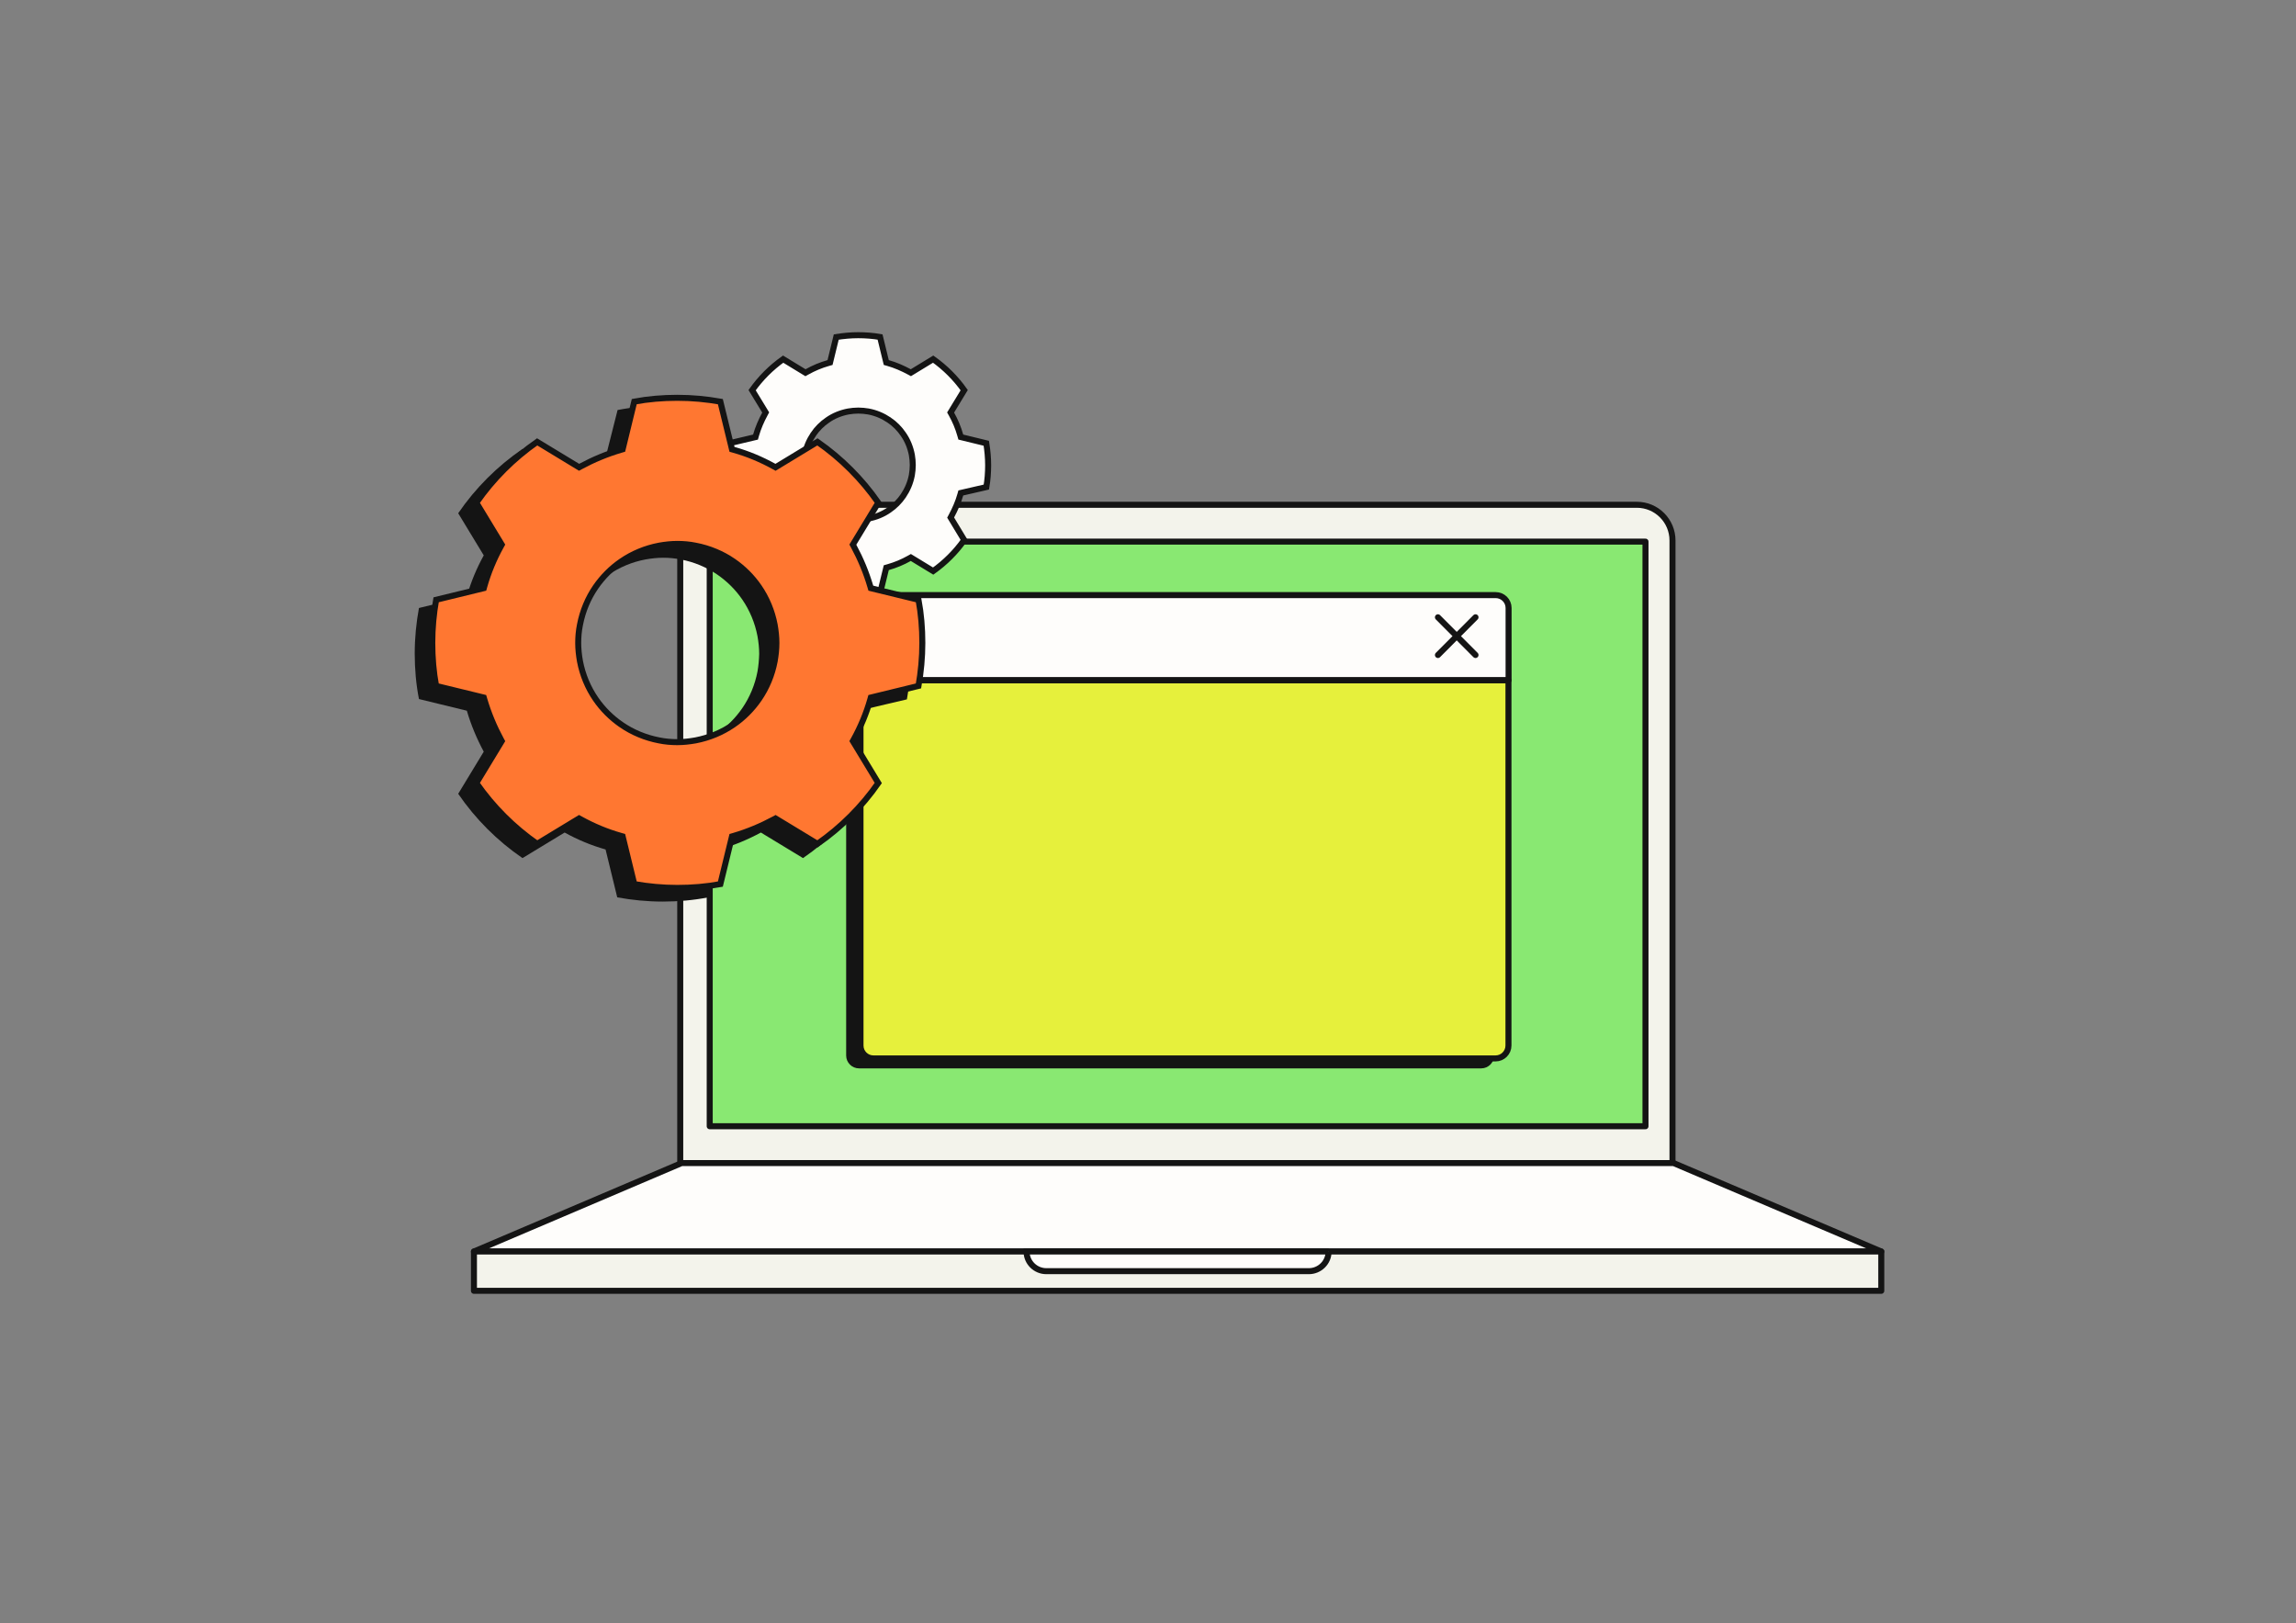 <svg width="382" height="270" viewBox="0 0 382 270" fill="none" xmlns="http://www.w3.org/2000/svg">
<rect x="0" y="0" width="382" height="270" fill="#808080" stroke="none"/>
<path d="M113.176 193.488V89.912C113.176 86.635 115.83 83.974 119.099 83.974H272.341C275.61 83.974 278.264 86.635 278.264 89.912V193.488H113.176Z" fill="#F3F3EB" stroke="#141414" stroke-linejoin="round"/>
<path d="M273.77 90.104H118.08V187.359H273.77V90.104Z" fill="#89E872" stroke="#141414" stroke-linejoin="round"/>
<path d="M313 208.199H78.852L113.395 193.488H278.456L313 208.199Z" fill="#FEFDFB" stroke="#141414" stroke-linejoin="round"/>
<path d="M313 208.199H78.852V214.737H313V208.199Z" fill="#F3F3EB" stroke="#141414" stroke-linejoin="round"/>
<path d="M221.046 208.199C221.046 210.004 219.572 211.468 217.755 211.468H174.086C172.269 211.468 170.795 210.004 170.795 208.199H221.057H221.046Z" fill="#FEFDFB" stroke="#141414"/>
<path d="M248.606 102.8C248.606 101.607 247.634 100.657 246.463 100.657H142.946C141.753 100.657 140.803 101.629 140.803 102.8V114.82H248.606V102.8Z" fill="#141414"/>
<path d="M140.781 114.82V175.589C140.781 176.782 141.753 177.732 142.925 177.732H246.442C247.635 177.732 248.585 176.76 248.585 175.589V114.82H140.781Z" fill="#141414"/>
<path d="M251 101.119C251 99.939 250.017 99 248.833 99H144.167C142.961 99 142 99.961 142 101.119V113H251V101.119Z" fill="#FEFDFB"/>
<path d="M143.168 113.163V173.932C143.168 175.125 144.14 176.075 145.311 176.075H248.828C250.021 176.075 250.972 175.103 250.972 173.932V113.163H143.168Z" fill="#E6F03C"/>
<path d="M250.993 101.143C250.993 99.95 250.021 99 248.85 99H145.333C144.14 99 143.189 99.972 143.189 101.143V113.163H250.993V101.143Z" stroke="#141414" stroke-linecap="round" stroke-linejoin="round"/>
<path d="M143.168 113.163V173.932C143.168 175.125 144.14 176.075 145.311 176.075H248.828C250.021 176.075 250.972 175.103 250.972 173.932V113.163H143.168Z" stroke="#141414" stroke-linecap="round" stroke-linejoin="round"/>
<path d="M239.238 108.965L245.491 102.69" stroke="#141414" stroke-linecap="round" stroke-linejoin="round"/>
<path d="M239.238 102.69L245.491 108.965" stroke="#141414" stroke-linecap="round" stroke-linejoin="round"/>
<path d="M159.777 72.429L159.856 72.709L160.14 72.778L164.097 73.742C164.287 74.939 164.403 76.154 164.403 77.388C164.403 78.628 164.31 79.841 164.104 81.028L160.146 81.939L159.857 82.005L159.777 82.29C159.423 83.541 158.905 84.717 158.297 85.849L158.163 86.1L158.31 86.344L160.422 89.838C159.002 91.84 157.259 93.583 155.257 95.003L151.792 92.893L151.542 92.741L151.287 92.884C150.167 93.512 148.993 94.004 147.736 94.359L147.456 94.438L147.387 94.722L146.423 98.679C145.226 98.869 144.011 98.985 142.777 98.985C141.535 98.985 140.321 98.891 139.133 98.685L138.168 94.722L138.099 94.438L137.818 94.359C136.568 94.005 135.391 93.487 134.26 92.879L134.007 92.744L133.763 92.893L130.298 95.003C128.296 93.583 126.554 91.841 125.134 89.839L127.244 86.374L127.396 86.124L127.253 85.869C126.625 84.749 126.133 83.575 125.778 82.319L125.699 82.038L125.415 81.969L121.458 81.005C121.268 79.808 121.152 78.594 121.152 77.359C121.152 76.118 121.245 74.904 121.451 73.717L125.412 72.779L125.698 72.712L125.778 72.429C126.132 71.178 126.65 70.002 127.258 68.87L127.393 68.618L127.244 68.373L125.134 64.908C126.554 62.907 128.296 61.164 130.298 59.744L133.763 61.854L134.013 62.006L134.268 61.863C135.388 61.235 136.562 60.743 137.818 60.388L138.099 60.309L138.168 60.025L139.132 56.068C140.329 55.878 141.543 55.763 142.777 55.763C144.02 55.763 145.234 55.856 146.422 56.062L147.387 60.025L147.456 60.309L147.736 60.388C148.987 60.742 150.163 61.26 151.295 61.868L151.548 62.003L151.792 61.854L155.257 59.744C157.258 61.164 159.001 62.907 160.421 64.908L158.311 68.373L158.159 68.623L158.302 68.878C158.93 69.998 159.422 71.172 159.777 72.429ZM151.714 79.027L151.714 79.027L151.715 79.018C151.803 78.492 151.863 77.928 151.863 77.359C151.863 76.79 151.803 76.227 151.715 75.701L151.715 75.701L151.713 75.69C151.477 74.447 151.002 73.254 150.282 72.234C149.656 71.31 148.852 70.506 147.928 69.88L147.927 69.88C146.918 69.197 145.756 68.69 144.473 68.451L144.473 68.451L144.464 68.45C143.938 68.362 143.375 68.302 142.806 68.302C142.237 68.302 141.674 68.362 141.147 68.45L141.147 68.45L141.136 68.452C139.893 68.688 138.701 69.163 137.68 69.883C136.756 70.509 135.952 71.314 135.326 72.237L135.326 72.238C134.643 73.247 134.136 74.409 133.897 75.692L133.897 75.692L133.896 75.701C133.808 76.227 133.748 76.79 133.748 77.359C133.748 77.928 133.808 78.492 133.896 79.018L133.896 79.018L133.898 79.029C134.135 80.272 134.609 81.465 135.329 82.486C135.955 83.409 136.76 84.213 137.684 84.839L137.684 84.839C138.693 85.522 139.855 86.029 141.138 86.268L141.138 86.268L141.147 86.269C141.674 86.357 142.237 86.417 142.806 86.417C143.375 86.417 143.938 86.357 144.464 86.269L144.464 86.269L144.476 86.267C145.718 86.031 146.911 85.556 147.932 84.836C148.855 84.21 149.659 83.405 150.285 82.481L150.285 82.481C150.968 81.472 151.475 80.31 151.714 79.027Z" fill="#FEFDFB" stroke="#141414"/>
<path d="M150.885 116.346C151.336 113.897 151.589 111.363 151.589 108.774C151.589 106.184 151.364 103.651 150.885 101.202L142.919 99.259C142.216 96.867 141.258 94.587 140.104 92.447L144.355 85.438C141.484 81.244 137.852 77.613 133.658 74.742L126.649 78.992C124.51 77.81 122.23 76.853 119.837 76.177L117.895 68.211C115.446 67.761 112.912 67.507 110.323 67.507C107.733 67.507 105.2 67.733 102.751 68.211L100.752 76.121C98.359 76.825 96.079 77.782 93.94 78.936L86.931 74.685C82.737 77.556 79.106 81.188 76.234 85.382L80.485 92.391C79.302 94.53 78.346 96.81 77.67 99.203L69.704 101.145C69.253 103.594 69 106.128 69 108.717C69 111.307 69.225 113.84 69.704 116.289L77.67 118.232C78.374 120.624 79.331 122.904 80.485 125.044L76.234 132.053C79.106 136.247 82.737 139.878 86.931 142.75L93.94 138.499C96.079 139.681 98.359 140.638 100.752 141.314L102.694 149.28C105.143 149.73 107.677 149.984 110.266 149.984C112.856 149.984 115.39 149.759 117.839 149.28L119.781 141.314C122.173 140.61 124.454 139.653 126.593 138.499L133.602 142.75C137.796 139.878 141.427 136.247 144.299 132.053L140.048 125.044C141.23 122.904 142.187 120.624 142.863 118.232L150.885 116.346ZM126.03 111.701C125.608 113.925 124.735 116.008 123.496 117.81C122.37 119.442 120.963 120.85 119.359 121.947C117.557 123.186 115.474 124.059 113.25 124.481C112.293 124.65 111.308 124.762 110.323 124.762C109.338 124.762 108.352 124.678 107.395 124.481C105.171 124.059 103.088 123.186 101.287 121.947C99.654 120.821 98.247 119.414 97.149 117.81C95.91 116.008 95.038 113.925 94.616 111.701C94.447 110.744 94.334 109.759 94.334 108.774C94.334 107.788 94.418 106.803 94.616 105.846C95.038 103.622 95.91 101.539 97.149 99.738C98.275 98.105 99.682 96.698 101.287 95.6C103.088 94.361 105.171 93.489 107.395 93.067C108.352 92.898 109.338 92.785 110.323 92.785C111.308 92.785 112.293 92.87 113.25 93.067C115.474 93.489 117.557 94.361 119.359 95.6C120.991 96.726 122.399 98.133 123.496 99.738C124.735 101.539 125.608 103.622 126.03 105.846C126.199 106.803 126.311 107.788 126.311 108.774C126.283 109.759 126.199 110.744 126.03 111.701Z" fill="#141414"/>
<path d="M144.805 97.571L144.886 97.847L145.166 97.915L152.82 99.781C153.251 102.099 153.455 104.494 153.455 106.944C153.455 109.389 153.226 111.785 152.817 114.107L145.166 115.973L144.883 116.042L144.804 116.323C144.139 118.676 143.197 120.921 142.032 123.029L141.892 123.282L142.042 123.53L146.125 130.262C143.379 134.205 139.949 137.635 136.006 140.381L129.274 136.298L129.029 136.15L128.777 136.286C126.667 137.424 124.419 138.367 122.062 139.061L121.785 139.142L121.717 139.422L119.851 147.076C117.534 147.507 115.138 147.71 112.688 147.71C110.243 147.71 107.847 147.482 105.525 147.072L103.66 139.422L103.591 139.139L103.31 139.059C100.956 138.395 98.711 137.453 96.604 136.288L96.35 136.148L96.103 136.298L89.37 140.381C85.427 137.635 81.997 134.205 79.252 130.262L83.334 123.53L83.483 123.285L83.347 123.033C82.208 120.923 81.265 118.675 80.571 116.317L80.49 116.041L80.21 115.973L72.556 114.107C72.126 111.789 71.922 109.394 71.922 106.944C71.922 104.499 72.151 102.103 72.56 99.781L80.21 97.915L80.494 97.846L80.573 97.566C81.237 95.212 82.18 92.967 83.344 90.859L83.484 90.606L83.334 90.358L79.252 83.626C81.997 79.683 85.427 76.253 89.37 73.507L96.103 77.59L96.347 77.738L96.599 77.602C98.71 76.464 100.958 75.52 103.315 74.827L103.591 74.746L103.66 74.466L105.526 66.812C107.843 66.381 110.238 66.178 112.688 66.178C115.134 66.178 117.529 66.406 119.852 66.816L121.717 74.466L121.786 74.749L122.067 74.829C124.421 75.493 126.665 76.435 128.773 77.6L129.026 77.74L129.274 77.59L136.006 73.507C139.949 76.253 143.379 79.683 146.125 83.626L142.042 90.358L141.894 90.603L142.03 90.855C143.168 92.965 144.112 95.213 144.805 97.571ZM128.887 109.993L128.887 109.993L128.888 109.987C129.06 109.01 129.177 107.995 129.177 106.972C129.177 105.95 129.06 104.934 128.888 103.958L128.888 103.958L128.887 103.951C128.452 101.66 127.552 99.513 126.274 97.653C125.141 95.998 123.69 94.547 122.008 93.387L122.007 93.386C120.149 92.109 118.003 91.21 115.713 90.775C114.719 90.57 113.7 90.484 112.688 90.484C111.666 90.484 110.65 90.6 109.674 90.773L109.674 90.773L109.668 90.774C107.376 91.209 105.229 92.108 103.37 93.386C101.714 94.519 100.263 95.971 99.103 97.653L99.103 97.653C97.825 99.511 96.926 101.658 96.491 103.948C96.286 104.942 96.2 105.96 96.2 106.972C96.2 107.995 96.316 109.01 96.489 109.987L96.489 109.987L96.49 109.993C96.925 112.284 97.824 114.432 99.103 116.291C100.236 117.947 101.687 119.398 103.369 120.557L103.369 120.558C105.227 121.835 107.374 122.734 109.664 123.17C110.658 123.374 111.676 123.461 112.688 123.461C113.711 123.461 114.726 123.344 115.703 123.172L115.703 123.172L115.709 123.171C118 122.735 120.148 121.836 122.007 120.558C123.663 119.425 125.114 117.974 126.274 116.292L126.274 116.291C127.552 114.432 128.452 112.284 128.887 109.993Z" fill="#FF7731" stroke="#141414"/>
</svg>
